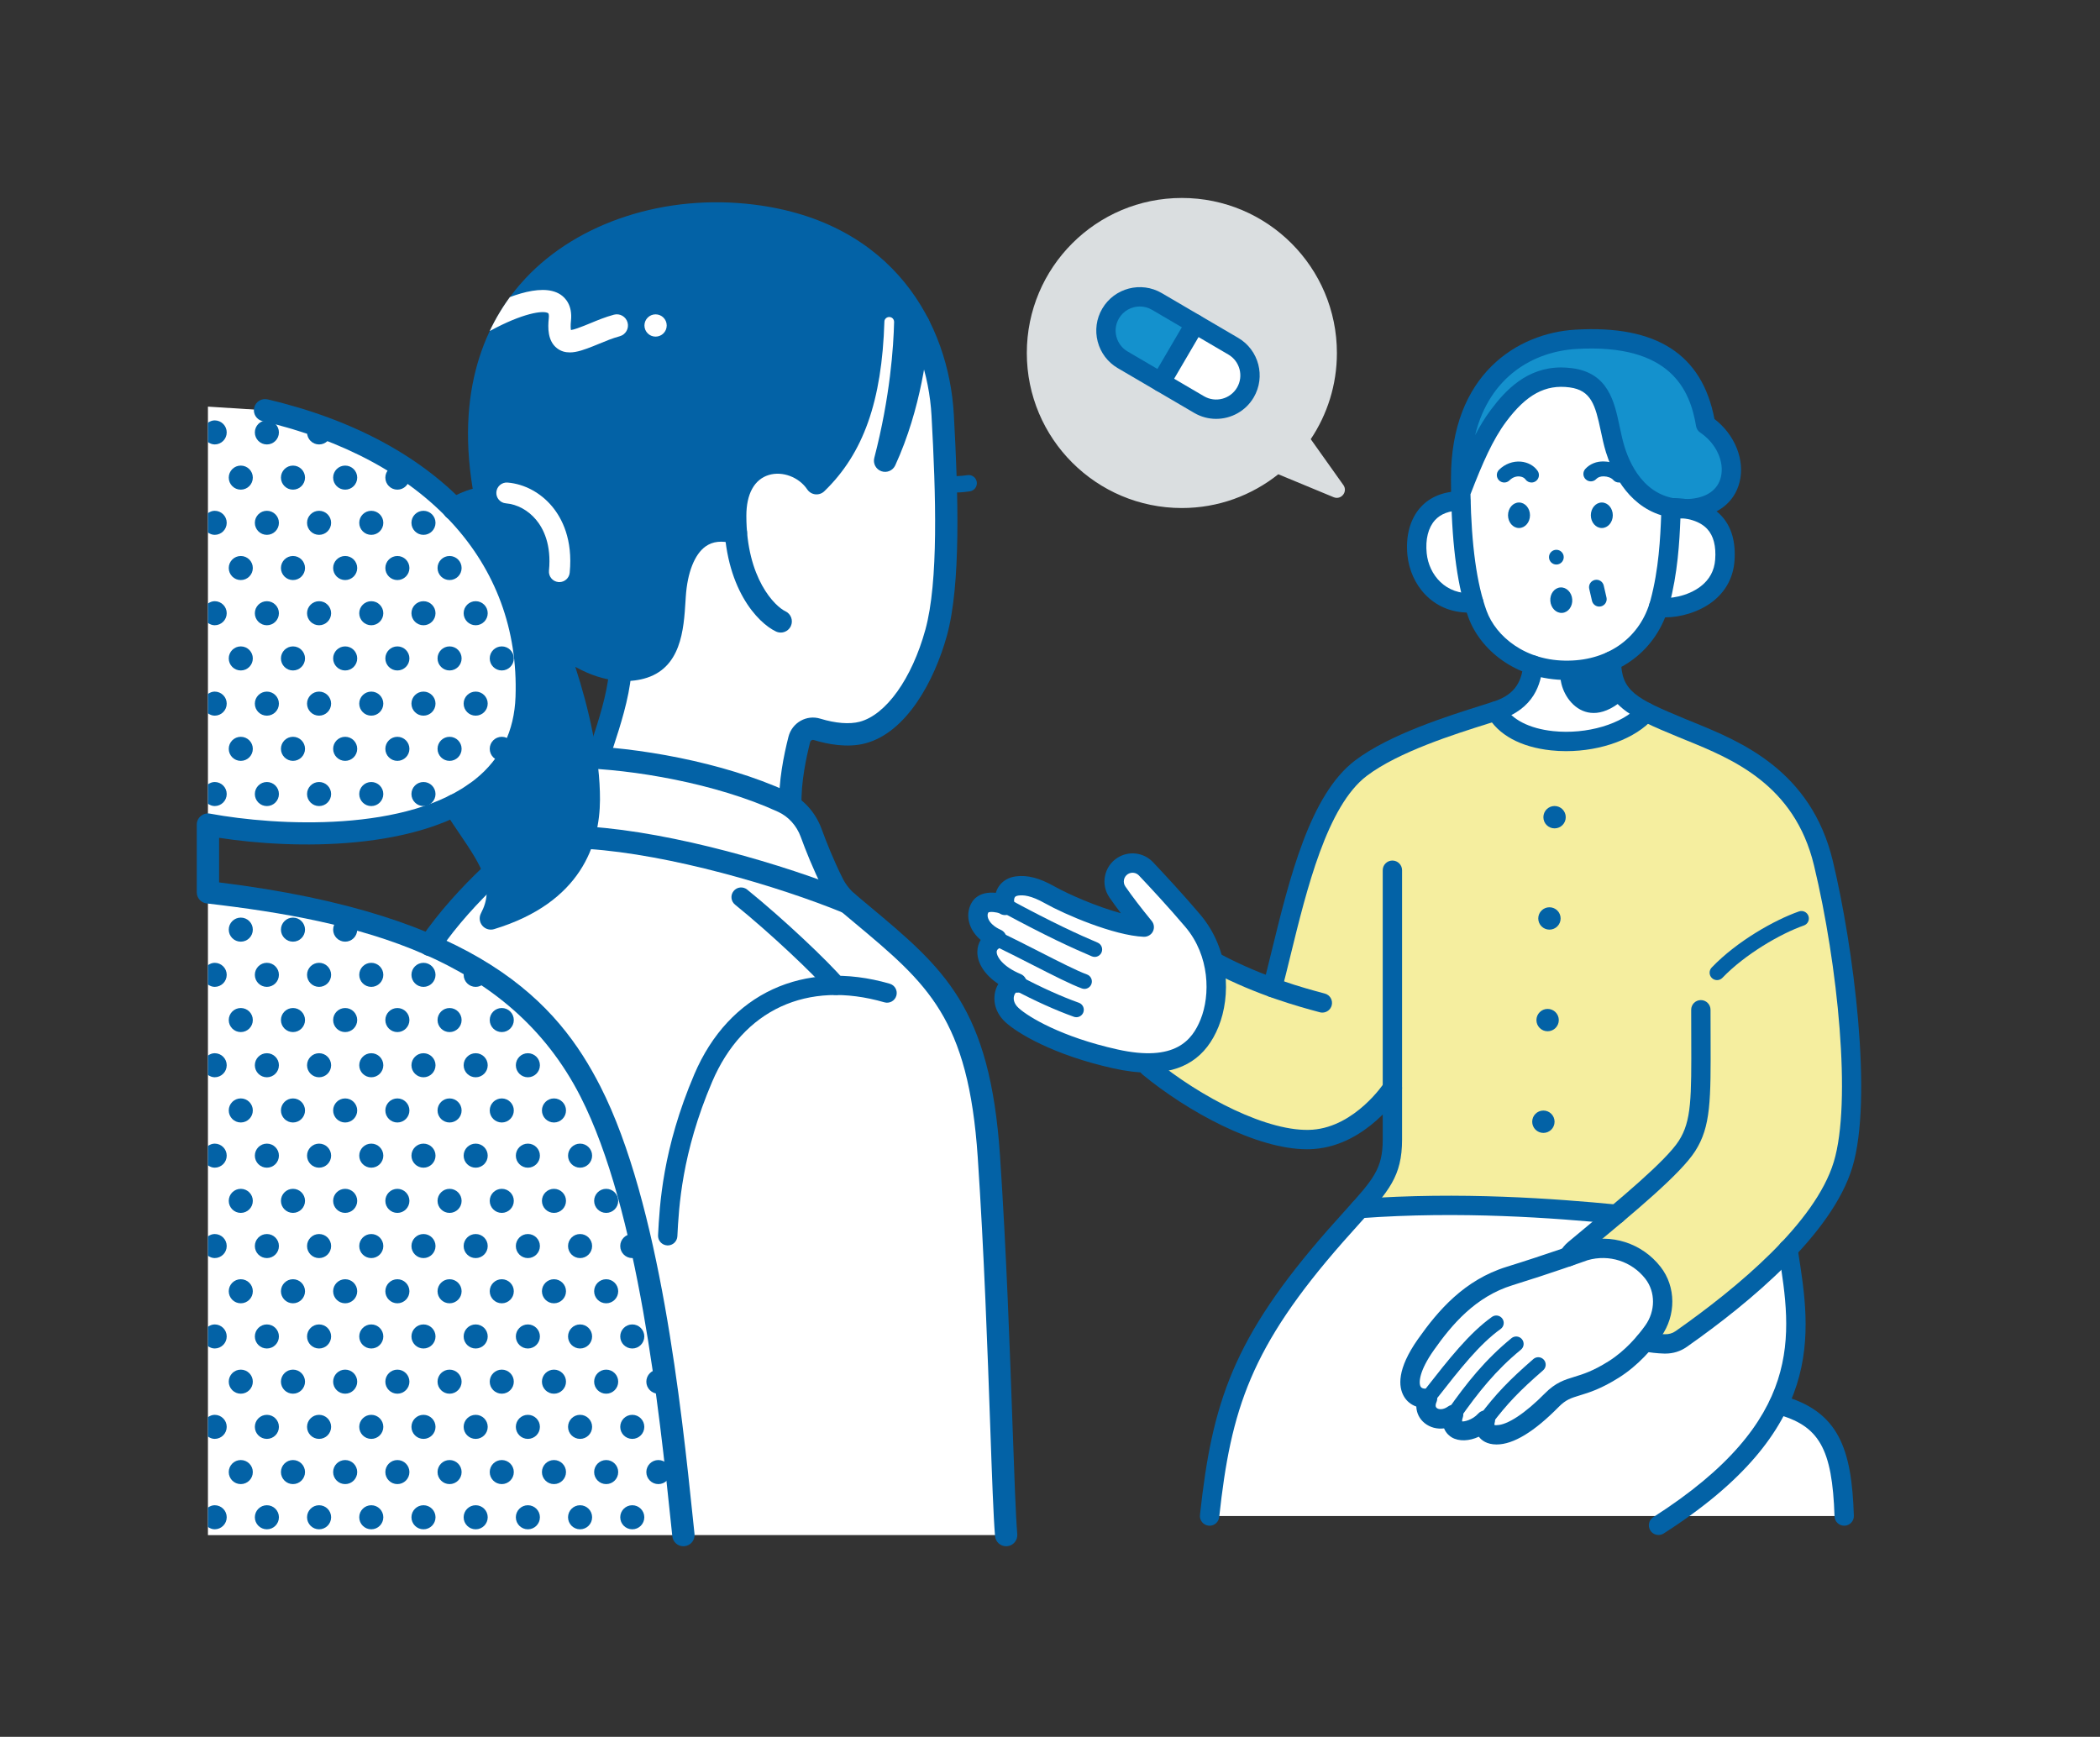 <?xml version="1.0" encoding="UTF-8"?><svg id="_レイヤー_2" xmlns="http://www.w3.org/2000/svg" width="200" height="165.423" xmlns:xlink="http://www.w3.org/1999/xlink" viewBox="0 0 200 165.423"><rect x="0" y="0" width="200" height="165.423" fill="#333333" stroke="none"/><defs><clipPath id="clippath"><path d="m88.381,30.295c-2.228-4.283-6.905-9.606-16.553-10.808-8.416-1.05-16.773,1.652-21.807,7.048-3.257,3.492-6.7,9.769-5,20.027-2.674.706-6.938,3.583-8.314,10.231-1.179,5.7,1.054,10.624,3.025,14.968.433.953.859,1.894,1.245,2.827.753,1.825,1.81,3.377,2.832,4.878,2.145,3.15,3.294,5.053,1.999,7.515-.2.379-.152.842.121,1.172.206.249.508.386.819.386.103,0,.208-.015.31-.046,8.301-2.527,10.065-8.097,10.083-12.325.018-4.028-1.092-8.818-2.352-12.659,2.946,1.642,5.248,1.468,6.514,1.132,3.58-.945,3.814-4.687,3.985-7.42l.025-.392c.15-2.296.837-4.041,1.885-4.788.675-.48,1.522-.576,2.585-.289.155.046.319.057.481.03.492-.082.861-.496.887-.994.004-.075,0-.15-.012-.222-.038-.469-.057-.955-.057-1.445,0-2.085.759-3.464,2.136-3.884,1.298-.394,2.873.197,3.666,1.377.175.261.458.431.77.464.313.03.625-.074.851-.292,3.725-3.595,5.49-8.582,5.724-16.17.007-.235.214-.427.461-.427.17,0,.28.087.331.138.051.052.136.166.132.337-.053,2.326-.368,7.1-1.886,12.944-.139.533.153,1.083.672,1.269.519.186,1.093-.058,1.323-.558,2.494-5.435,3.118-11.183,3.27-13.403.015-.223-.04-.44-.152-.624Z" fill="none" stroke-width="0"/></clipPath></defs><path d="m94.18,110.161c-.977-14.536-5.493-17.512-13.434-24.192-.596-.502-1.086-1.126-1.435-1.823-.882-1.757-1.584-3.524-2.053-4.808-.38-1.042-1.074-1.931-1.977-2.548l-.002-.085c-.084-2.185.451-4.73.847-6.281.19-.744.956-1.184,1.69-.959,1.137.348,2.839.697,4.325.306,3.222-.848,5.767-4.988,7.014-9.508,1.247-4.52,1.091-12.314.623-20.731-.468-8.417-5.614-17.436-18.081-18.989-13.453-1.676-29.439,6.476-25.436,26.904-.718-.005-1.833.304-3.035,1.038l15.826,13.441c-.581,4.835-1.311,8.085-1.993,10.261-.733-.052-1.433-.085-2.09-.099l-2.491,7.944c-6.516,3.44-11.538,9.967-11.538,9.967l24.149,56.211h30.737c-.379-4.554-.632-20.997-1.644-36.049Z" fill="#fff" stroke-width="0"/><path d="m87.47,30.848c-2.639-5.116-7.654-9.294-15.773-10.306-13.453-1.675-29.439,6.476-25.436,26.904h0c-1.99-.014-7.026,2.38-8.513,9.563-1.355,6.549,2.064,11.972,4.211,17.174s7.266,8.587,4.789,13.294c7.596-2.312,9.313-7.254,9.33-11.312.022-5.037-1.817-11.477-3.468-15.523,3.468,3.055,6.44,3.495,8.422,2.972,2.981-.787,3.043-4.129,3.22-6.853.248-3.798,1.929-7.096,5.836-6.025h-.003c-.044-.514-.067-1.051-.067-1.613,0-6.007,5.677-6.181,7.748-3.099,3.976-3.837,5.207-9.197,5.4-15.438.025-.816.708-1.458,1.524-1.458h0c.858,0,1.545.704,1.525,1.562-.053,2.37-.374,7.235-1.919,13.187,2.18-4.749,2.969-10.015,3.176-13.032h-.002Z" fill="#0362a6" stroke-width="0"/><path d="m65.087,146.21c-1.012-9.613-2.992-30.748-8.854-42.247-6.577-12.902-19.985-17.076-36.429-18.973v-6.451c8.854,1.644,29.851,2.277,30.357-12.143.506-14.42-10.372-23.906-24.918-27.321l-5.439-.346v107.482h45.283Z" fill="#fff" stroke-width="0"/><path d="m63.236,130.6c-.161-.087-.337-.149-.534-.149-.633,0-1.146.513-1.146,1.146s.513,1.146,1.146,1.146c.308,0,.585-.125.791-.322-.082-.601-.168-1.207-.257-1.819Z" fill="#0362a6" stroke-width="0"/><path d="m62.702,139.061c-.633,0-1.146.513-1.146,1.146s.513,1.146,1.146,1.146,1.146-.513,1.146-1.146-.513-1.146-1.146-1.146Z" fill="#0362a6" stroke-width="0"/><path d="m64.042,144.512c0,.575.431,1.031.984,1.113-.071-.679-.146-1.406-.228-2.18-.439.16-.756.572-.756,1.067Z" fill="#0362a6" stroke-width="0"/><path d="m57.731,113.23c-.633,0-1.146.513-1.146,1.146s.513,1.146,1.146,1.146,1.146-.513,1.146-1.146-.513-1.146-1.146-1.146Z" fill="#0362a6" stroke-width="0"/><path d="m57.731,121.84c-.633,0-1.146.513-1.146,1.146s.513,1.146,1.146,1.146,1.146-.513,1.146-1.146-.513-1.146-1.146-1.146Z" fill="#0362a6" stroke-width="0"/><path d="m60.879,117.771c-.189-.138-.41-.236-.663-.236-.633,0-1.146.513-1.146,1.146s.513,1.146,1.146,1.146c.432,0,.795-.249.99-.603-.106-.486-.216-.97-.327-1.452Z" fill="#0362a6" stroke-width="0"/><path d="m57.731,130.451c-.633,0-1.146.513-1.146,1.146s.513,1.146,1.146,1.146,1.146-.513,1.146-1.146-.513-1.146-1.146-1.146Z" fill="#0362a6" stroke-width="0"/><path d="m59.071,127.291c0,.633.513,1.146,1.146,1.146s1.146-.513,1.146-1.146-.513-1.146-1.146-1.146-1.146.513-1.146,1.146Z" fill="#0362a6" stroke-width="0"/><path d="m62.156,123.974c-.104-.571-.212-1.141-.323-1.711-.165.199-.277.445-.277.723,0,.431.248.793.6.988Z" fill="#0362a6" stroke-width="0"/><path d="m57.731,139.061c-.633,0-1.146.513-1.146,1.146s.513,1.146,1.146,1.146,1.146-.513,1.146-1.146-.513-1.146-1.146-1.146Z" fill="#0362a6" stroke-width="0"/><path d="m59.071,135.901c0,.633.513,1.146,1.146,1.146s1.146-.513,1.146-1.146-.513-1.146-1.146-1.146-1.146.513-1.146,1.146Z" fill="#0362a6" stroke-width="0"/><path d="m59.071,144.512c0,.633.513,1.146,1.146,1.146s1.146-.513,1.146-1.146-.513-1.146-1.146-1.146-1.146.513-1.146,1.146Z" fill="#0362a6" stroke-width="0"/><path d="m52.759,104.619c-.633,0-1.146.513-1.146,1.146s.513,1.146,1.146,1.146,1.146-.513,1.146-1.146-.513-1.146-1.146-1.146Z" fill="#0362a6" stroke-width="0"/><path d="m55.245,102.605c.07,0,.13-.028.197-.04-.353-.61-.721-1.199-1.106-1.768-.138.189-.236.41-.236.662,0,.633.513,1.146,1.146,1.146Z" fill="#0362a6" stroke-width="0"/><path d="m52.759,113.23c-.633,0-1.146.513-1.146,1.146s.513,1.146,1.146,1.146,1.146-.513,1.146-1.146-.513-1.146-1.146-1.146Z" fill="#0362a6" stroke-width="0"/><path d="m54.1,110.07c0,.633.513,1.146,1.146,1.146s1.146-.513,1.146-1.146-.513-1.146-1.146-1.146-1.146.513-1.146,1.146Z" fill="#0362a6" stroke-width="0"/><path d="m57.553,106.874c-.244-.596-.493-1.18-.752-1.741-.125.183-.215.393-.215.631,0,.569.423,1.021.967,1.11Z" fill="#0362a6" stroke-width="0"/><path d="m52.759,121.84c-.633,0-1.146.513-1.146,1.146s.513,1.146,1.146,1.146,1.146-.513,1.146-1.146-.513-1.146-1.146-1.146Z" fill="#0362a6" stroke-width="0"/><path d="m54.1,118.68c0,.633.513,1.146,1.146,1.146s1.146-.513,1.146-1.146-.513-1.146-1.146-1.146-1.146.513-1.146,1.146Z" fill="#0362a6" stroke-width="0"/><path d="m52.759,130.451c-.633,0-1.146.513-1.146,1.146s.513,1.146,1.146,1.146,1.146-.513,1.146-1.146-.513-1.146-1.146-1.146Z" fill="#0362a6" stroke-width="0"/><path d="m54.1,127.291c0,.633.513,1.146,1.146,1.146s1.146-.513,1.146-1.146-.513-1.146-1.146-1.146-1.146.513-1.146,1.146Z" fill="#0362a6" stroke-width="0"/><path d="m52.759,139.061c-.633,0-1.146.513-1.146,1.146s.513,1.146,1.146,1.146,1.146-.513,1.146-1.146-.513-1.146-1.146-1.146Z" fill="#0362a6" stroke-width="0"/><path d="m54.1,135.901c0,.633.513,1.146,1.146,1.146s1.146-.513,1.146-1.146-.513-1.146-1.146-1.146-1.146.513-1.146,1.146Z" fill="#0362a6" stroke-width="0"/><path d="m54.1,144.512c0,.633.513,1.146,1.146,1.146s1.146-.513,1.146-1.146-.513-1.146-1.146-1.146-1.146.513-1.146,1.146Z" fill="#0362a6" stroke-width="0"/><path d="m49.358,59.06c-.066-.249-.139-.494-.213-.739-.002.03-.017.055-.017.085,0,.248.096.466.23.654Z" fill="#0362a6" stroke-width="0"/><path d="m47.788,70.177c-.633,0-1.146.513-1.146,1.146s.513,1.146,1.146,1.146c.262,0,.492-.103.685-.251.158-.253.301-.518.439-.788.004-.037.022-.069.022-.107,0-.633-.513-1.146-1.146-1.146Z" fill="#0362a6" stroke-width="0"/><path d="m50.167,65.893c-.58.056-1.039.529-1.039,1.124,0,.53.367.956.855,1.087.089-.547.158-1.11.179-1.708.006-.169.003-.335.005-.503Z" fill="#0362a6" stroke-width="0"/><circle cx="47.788" cy="97.154" r="1.146" fill="#0362a6" stroke-width="0"/><circle cx="47.788" cy="105.765" r="1.146" fill="#0362a6" stroke-width="0"/><path d="m50.274,102.605c.633,0,1.146-.513,1.146-1.146s-.513-1.146-1.146-1.146-1.146.513-1.146,1.146.513,1.146,1.146,1.146Z" fill="#0362a6" stroke-width="0"/><path d="m52.369,98.221c-.233-.271-.461-.549-.703-.809.089.376.346.678.703.809Z" fill="#0362a6" stroke-width="0"/><circle cx="47.788" cy="114.375" r="1.146" fill="#0362a6" stroke-width="0"/><path d="m49.128,110.07c0,.633.513,1.146,1.146,1.146s1.146-.513,1.146-1.146-.513-1.146-1.146-1.146-1.146.513-1.146,1.146Z" fill="#0362a6" stroke-width="0"/><circle cx="47.788" cy="122.986" r="1.146" fill="#0362a6" stroke-width="0"/><path d="m49.128,118.68c0,.633.513,1.146,1.146,1.146s1.146-.513,1.146-1.146-.513-1.146-1.146-1.146-1.146.513-1.146,1.146Z" fill="#0362a6" stroke-width="0"/><circle cx="47.788" cy="131.596" r="1.146" fill="#0362a6" stroke-width="0"/><path d="m49.128,127.291c0,.633.513,1.146,1.146,1.146s1.146-.513,1.146-1.146-.513-1.146-1.146-1.146-1.146.513-1.146,1.146Z" fill="#0362a6" stroke-width="0"/><path d="m47.788,139.061c-.633,0-1.146.513-1.146,1.146s.513,1.146,1.146,1.146,1.146-.513,1.146-1.146-.513-1.146-1.146-1.146Z" fill="#0362a6" stroke-width="0"/><circle cx="50.274" cy="135.901" r="1.146" fill="#0362a6" stroke-width="0"/><circle cx="50.274" cy="144.512" r="1.146" fill="#0362a6" stroke-width="0"/><path d="m45.303,50.942c.015,0,.028-.008.043-.009-.363-.475-.739-.941-1.137-1.392-.02.085-.052.165-.052.256,0,.633.513,1.146,1.146,1.146Z" fill="#0362a6" stroke-width="0"/><circle cx="47.788" cy="62.712" r="1.146" fill="#0362a6" stroke-width="0"/><path d="m42.817,61.566c-.633,0-1.146.513-1.146,1.146s.513,1.146,1.146,1.146,1.146-.513,1.146-1.146-.513-1.146-1.146-1.146Z" fill="#0362a6" stroke-width="0"/><path d="m45.303,59.552c.633,0,1.146-.513,1.146-1.146s-.513-1.146-1.146-1.146-1.146.513-1.146,1.146.513,1.146,1.146,1.146Z" fill="#0362a6" stroke-width="0"/><path d="m46.643,54.101c0,.633.513,1.146,1.146,1.146.059,0,.11-.025.167-.034-.304-.648-.634-1.281-.995-1.895-.194.205-.317.478-.317.783Z" fill="#0362a6" stroke-width="0"/><path d="m42.817,70.177c-.633,0-1.146.513-1.146,1.146s.513,1.146,1.146,1.146,1.146-.513,1.146-1.146-.513-1.146-1.146-1.146Z" fill="#0362a6" stroke-width="0"/><path d="m46.448,67.017c0-.633-.513-1.146-1.146-1.146s-1.146.513-1.146,1.146.513,1.146,1.146,1.146,1.146-.513,1.146-1.146Z" fill="#0362a6" stroke-width="0"/><path d="m45.303,74.482c-.633,0-1.146.513-1.146,1.146,0,.193.06.366.144.526.656-.388,1.272-.818,1.84-1.293-.209-.229-.504-.378-.839-.378Z" fill="#0362a6" stroke-width="0"/><path d="m42.817,96.009c-.633,0-1.146.513-1.146,1.146s.513,1.146,1.146,1.146,1.146-.513,1.146-1.146-.513-1.146-1.146-1.146Z" fill="#0362a6" stroke-width="0"/><path d="m45.303,93.994c.586,0,1.05-.446,1.119-1.013-.564-.375-1.148-.727-1.739-1.07-.309.205-.525.539-.525.938,0,.633.513,1.146,1.146,1.146Z" fill="#0362a6" stroke-width="0"/><path d="m42.817,104.619c-.633,0-1.146.513-1.146,1.146s.513,1.146,1.146,1.146,1.146-.513,1.146-1.146-.513-1.146-1.146-1.146Z" fill="#0362a6" stroke-width="0"/><path d="m44.157,101.459c0,.633.513,1.146,1.146,1.146s1.146-.513,1.146-1.146-.513-1.146-1.146-1.146-1.146.513-1.146,1.146Z" fill="#0362a6" stroke-width="0"/><path d="m42.817,113.23c-.633,0-1.146.513-1.146,1.146s.513,1.146,1.146,1.146,1.146-.513,1.146-1.146-.513-1.146-1.146-1.146Z" fill="#0362a6" stroke-width="0"/><path d="m44.157,110.07c0,.633.513,1.146,1.146,1.146s1.146-.513,1.146-1.146-.513-1.146-1.146-1.146-1.146.513-1.146,1.146Z" fill="#0362a6" stroke-width="0"/><path d="m42.817,121.84c-.633,0-1.146.513-1.146,1.146s.513,1.146,1.146,1.146,1.146-.513,1.146-1.146-.513-1.146-1.146-1.146Z" fill="#0362a6" stroke-width="0"/><path d="m44.157,118.68c0,.633.513,1.146,1.146,1.146s1.146-.513,1.146-1.146-.513-1.146-1.146-1.146-1.146.513-1.146,1.146Z" fill="#0362a6" stroke-width="0"/><path d="m42.817,130.451c-.633,0-1.146.513-1.146,1.146s.513,1.146,1.146,1.146,1.146-.513,1.146-1.146-.513-1.146-1.146-1.146Z" fill="#0362a6" stroke-width="0"/><path d="m44.157,127.291c0,.633.513,1.146,1.146,1.146s1.146-.513,1.146-1.146-.513-1.146-1.146-1.146-1.146.513-1.146,1.146Z" fill="#0362a6" stroke-width="0"/><path d="m42.817,139.061c-.633,0-1.146.513-1.146,1.146s.513,1.146,1.146,1.146,1.146-.513,1.146-1.146-.513-1.146-1.146-1.146Z" fill="#0362a6" stroke-width="0"/><circle cx="45.303" cy="135.901" r="1.146" fill="#0362a6" stroke-width="0"/><circle cx="45.303" cy="144.512" r="1.146" fill="#0362a6" stroke-width="0"/><path d="m37.846,44.345c-.633,0-1.146.513-1.146,1.146s.513,1.146,1.146,1.146,1.146-.513,1.146-1.146c0-.284-.114-.535-.285-.735-.173-.117-.35-.229-.526-.343-.108-.034-.216-.068-.334-.068Z" fill="#0362a6" stroke-width="0"/><path d="m37.846,52.956c-.633,0-1.146.513-1.146,1.146s.513,1.146,1.146,1.146,1.146-.513,1.146-1.146-.513-1.146-1.146-1.146Z" fill="#0362a6" stroke-width="0"/><path d="m40.331,50.942c.633,0,1.146-.513,1.146-1.146s-.513-1.146-1.146-1.146-1.146.513-1.146,1.146.513,1.146,1.146,1.146Z" fill="#0362a6" stroke-width="0"/><path d="m37.846,61.566c-.633,0-1.146.513-1.146,1.146s.513,1.146,1.146,1.146,1.146-.513,1.146-1.146-.513-1.146-1.146-1.146Z" fill="#0362a6" stroke-width="0"/><path d="m41.477,58.407c0-.633-.513-1.146-1.146-1.146s-1.146.513-1.146,1.146.513,1.146,1.146,1.146,1.146-.513,1.146-1.146Z" fill="#0362a6" stroke-width="0"/><path d="m42.817,55.247c.633,0,1.146-.513,1.146-1.146s-.513-1.146-1.146-1.146-1.146.513-1.146,1.146.513,1.146,1.146,1.146Z" fill="#0362a6" stroke-width="0"/><path d="m37.846,70.177c-.633,0-1.146.513-1.146,1.146s.513,1.146,1.146,1.146,1.146-.513,1.146-1.146-.513-1.146-1.146-1.146Z" fill="#0362a6" stroke-width="0"/><path d="m41.477,67.017c0-.633-.513-1.146-1.146-1.146s-1.146.513-1.146,1.146.513,1.146,1.146,1.146,1.146-.513,1.146-1.146Z" fill="#0362a6" stroke-width="0"/><path d="m41.477,75.628c0-.633-.513-1.146-1.146-1.146s-1.146.513-1.146,1.146.513,1.146,1.146,1.146,1.146-.513,1.146-1.146Z" fill="#0362a6" stroke-width="0"/><path d="m37.846,96.009c-.633,0-1.146.513-1.146,1.146s.513,1.146,1.146,1.146,1.146-.513,1.146-1.146-.513-1.146-1.146-1.146Z" fill="#0362a6" stroke-width="0"/><path d="m39.186,92.849c0,.633.513,1.146,1.146,1.146s1.146-.513,1.146-1.146-.513-1.146-1.146-1.146-1.146.513-1.146,1.146Z" fill="#0362a6" stroke-width="0"/><path d="m37.846,104.619c-.633,0-1.146.513-1.146,1.146s.513,1.146,1.146,1.146,1.146-.513,1.146-1.146-.513-1.146-1.146-1.146Z" fill="#0362a6" stroke-width="0"/><path d="m39.186,101.459c0,.633.513,1.146,1.146,1.146s1.146-.513,1.146-1.146-.513-1.146-1.146-1.146-1.146.513-1.146,1.146Z" fill="#0362a6" stroke-width="0"/><path d="m37.846,113.23c-.633,0-1.146.513-1.146,1.146s.513,1.146,1.146,1.146,1.146-.513,1.146-1.146-.513-1.146-1.146-1.146Z" fill="#0362a6" stroke-width="0"/><path d="m39.186,110.07c0,.633.513,1.146,1.146,1.146s1.146-.513,1.146-1.146-.513-1.146-1.146-1.146-1.146.513-1.146,1.146Z" fill="#0362a6" stroke-width="0"/><path d="m37.846,121.84c-.633,0-1.146.513-1.146,1.146s.513,1.146,1.146,1.146,1.146-.513,1.146-1.146-.513-1.146-1.146-1.146Z" fill="#0362a6" stroke-width="0"/><path d="m39.186,118.68c0,.633.513,1.146,1.146,1.146s1.146-.513,1.146-1.146-.513-1.146-1.146-1.146-1.146.513-1.146,1.146Z" fill="#0362a6" stroke-width="0"/><path d="m37.846,130.451c-.633,0-1.146.513-1.146,1.146s.513,1.146,1.146,1.146,1.146-.513,1.146-1.146-.513-1.146-1.146-1.146Z" fill="#0362a6" stroke-width="0"/><path d="m39.186,127.291c0,.633.513,1.146,1.146,1.146s1.146-.513,1.146-1.146-.513-1.146-1.146-1.146-1.146.513-1.146,1.146Z" fill="#0362a6" stroke-width="0"/><path d="m37.846,139.061c-.633,0-1.146.513-1.146,1.146s.513,1.146,1.146,1.146,1.146-.513,1.146-1.146-.513-1.146-1.146-1.146Z" fill="#0362a6" stroke-width="0"/><path d="m39.186,135.901c0,.633.513,1.146,1.146,1.146s1.146-.513,1.146-1.146-.513-1.146-1.146-1.146-1.146.513-1.146,1.146Z" fill="#0362a6" stroke-width="0"/><path d="m39.186,144.512c0,.633.513,1.146,1.146,1.146s1.146-.513,1.146-1.146-.513-1.146-1.146-1.146-1.146.513-1.146,1.146Z" fill="#0362a6" stroke-width="0"/><path d="m32.874,44.345c-.633,0-1.146.513-1.146,1.146s.513,1.146,1.146,1.146,1.146-.513,1.146-1.146-.513-1.146-1.146-1.146Z" fill="#0362a6" stroke-width="0"/><circle cx="32.874" cy="54.101" r="1.146" fill="#0362a6" stroke-width="0"/><path d="m35.36,48.651c-.633,0-1.146.513-1.146,1.146s.513,1.146,1.146,1.146,1.146-.513,1.146-1.146-.513-1.146-1.146-1.146Z" fill="#0362a6" stroke-width="0"/><circle cx="32.874" cy="62.712" r="1.146" fill="#0362a6" stroke-width="0"/><path d="m36.505,58.407c0-.633-.513-1.146-1.146-1.146s-1.146.513-1.146,1.146.513,1.146,1.146,1.146,1.146-.513,1.146-1.146Z" fill="#0362a6" stroke-width="0"/><circle cx="32.874" cy="71.322" r="1.146" fill="#0362a6" stroke-width="0"/><path d="m36.505,67.017c0-.633-.513-1.146-1.146-1.146s-1.146.513-1.146,1.146.513,1.146,1.146,1.146,1.146-.513,1.146-1.146Z" fill="#0362a6" stroke-width="0"/><path d="m32.874,78.787c-.395,0-.726.212-.932.516.59-.032,1.182-.079,1.773-.135-.21-.231-.505-.381-.841-.381Z" fill="#0362a6" stroke-width="0"/><path d="m36.505,75.628c0-.633-.513-1.146-1.146-1.146s-1.146.513-1.146,1.146.513,1.146,1.146,1.146,1.146-.513,1.146-1.146Z" fill="#0362a6" stroke-width="0"/><circle cx="32.874" cy="97.154" r="1.146" fill="#0362a6" stroke-width="0"/><path d="m34.214,92.849c0,.633.513,1.146,1.146,1.146s1.146-.513,1.146-1.146-.513-1.146-1.146-1.146-1.146.513-1.146,1.146Z" fill="#0362a6" stroke-width="0"/><path d="m36.7,88.543c0,.633.513,1.146,1.146,1.146.41,0,.753-.227.955-.551-.68-.258-1.366-.51-2.071-.742-.007.05-.03.095-.03.147Z" fill="#0362a6" stroke-width="0"/><circle cx="32.874" cy="105.765" r="1.146" fill="#0362a6" stroke-width="0"/><path d="m34.214,101.459c0,.633.513,1.146,1.146,1.146s1.146-.513,1.146-1.146-.513-1.146-1.146-1.146-1.146.513-1.146,1.146Z" fill="#0362a6" stroke-width="0"/><circle cx="32.874" cy="114.375" r="1.146" fill="#0362a6" stroke-width="0"/><path d="m34.214,110.07c0,.633.513,1.146,1.146,1.146s1.146-.513,1.146-1.146-.513-1.146-1.146-1.146-1.146.513-1.146,1.146Z" fill="#0362a6" stroke-width="0"/><circle cx="32.874" cy="122.986" r="1.146" fill="#0362a6" stroke-width="0"/><path d="m34.214,118.68c0,.633.513,1.146,1.146,1.146s1.146-.513,1.146-1.146-.513-1.146-1.146-1.146-1.146.513-1.146,1.146Z" fill="#0362a6" stroke-width="0"/><circle cx="32.874" cy="131.596" r="1.146" fill="#0362a6" stroke-width="0"/><path d="m34.214,127.291c0,.633.513,1.146,1.146,1.146s1.146-.513,1.146-1.146-.513-1.146-1.146-1.146-1.146.513-1.146,1.146Z" fill="#0362a6" stroke-width="0"/><path d="m32.874,139.061c-.633,0-1.146.513-1.146,1.146s.513,1.146,1.146,1.146,1.146-.513,1.146-1.146-.513-1.146-1.146-1.146Z" fill="#0362a6" stroke-width="0"/><path d="m34.214,135.901c0,.633.513,1.146,1.146,1.146s1.146-.513,1.146-1.146-.513-1.146-1.146-1.146-1.146.513-1.146,1.146Z" fill="#0362a6" stroke-width="0"/><path d="m34.214,144.512c0,.633.513,1.146,1.146,1.146s1.146-.513,1.146-1.146-.513-1.146-1.146-1.146-1.146.513-1.146,1.146Z" fill="#0362a6" stroke-width="0"/><path d="m27.903,44.345c-.633,0-1.146.513-1.146,1.146s.513,1.146,1.146,1.146,1.146-.513,1.146-1.146-.513-1.146-1.146-1.146Z" fill="#0362a6" stroke-width="0"/><path d="m29.243,41.186c0,.633.513,1.146,1.146,1.146s1.146-.513,1.146-1.146c0-.06-.025-.112-.034-.17-.61-.239-1.231-.465-1.861-.68-.238.21-.395.508-.395.85Z" fill="#0362a6" stroke-width="0"/><circle cx="27.903" cy="54.101" r="1.146" fill="#0362a6" stroke-width="0"/><circle cx="30.389" cy="49.796" r="1.146" fill="#0362a6" stroke-width="0"/><circle cx="27.903" cy="62.712" r="1.146" fill="#0362a6" stroke-width="0"/><path d="m30.389,57.261c-.633,0-1.146.513-1.146,1.146s.513,1.146,1.146,1.146,1.146-.513,1.146-1.146-.513-1.146-1.146-1.146Z" fill="#0362a6" stroke-width="0"/><circle cx="27.903" cy="71.322" r="1.146" fill="#0362a6" stroke-width="0"/><path d="m31.534,67.017c0-.633-.513-1.146-1.146-1.146s-1.146.513-1.146,1.146.513,1.146,1.146,1.146,1.146-.513,1.146-1.146Z" fill="#0362a6" stroke-width="0"/><path d="m27.903,78.787c-.403,0-.741.221-.945.535.628.027,1.271.041,1.921.046-.198-.341-.553-.582-.976-.582Z" fill="#0362a6" stroke-width="0"/><path d="m30.389,74.482c-.633,0-1.146.513-1.146,1.146s.513,1.146,1.146,1.146,1.146-.513,1.146-1.146-.513-1.146-1.146-1.146Z" fill="#0362a6" stroke-width="0"/><path d="m30.389,93.994c.633,0,1.146-.513,1.146-1.146s-.513-1.146-1.146-1.146-1.146.513-1.146,1.146.513,1.146,1.146,1.146Z" fill="#0362a6" stroke-width="0"/><circle cx="32.874" cy="88.543" r="1.146" fill="#0362a6" stroke-width="0"/><circle cx="27.903" cy="105.765" r="1.146" fill="#0362a6" stroke-width="0"/><path d="m29.243,101.459c0,.633.513,1.146,1.146,1.146s1.146-.513,1.146-1.146-.513-1.146-1.146-1.146-1.146.513-1.146,1.146Z" fill="#0362a6" stroke-width="0"/><circle cx="27.903" cy="114.375" r="1.146" fill="#0362a6" stroke-width="0"/><path d="m29.243,110.07c0,.633.513,1.146,1.146,1.146s1.146-.513,1.146-1.146-.513-1.146-1.146-1.146-1.146.513-1.146,1.146Z" fill="#0362a6" stroke-width="0"/><circle cx="27.903" cy="122.986" r="1.146" fill="#0362a6" stroke-width="0"/><path d="m29.243,118.68c0,.633.513,1.146,1.146,1.146s1.146-.513,1.146-1.146-.513-1.146-1.146-1.146-1.146.513-1.146,1.146Z" fill="#0362a6" stroke-width="0"/><circle cx="27.903" cy="131.596" r="1.146" fill="#0362a6" stroke-width="0"/><path d="m29.243,127.291c0,.633.513,1.146,1.146,1.146s1.146-.513,1.146-1.146-.513-1.146-1.146-1.146-1.146.513-1.146,1.146Z" fill="#0362a6" stroke-width="0"/><path d="m27.903,139.061c-.633,0-1.146.513-1.146,1.146s.513,1.146,1.146,1.146,1.146-.513,1.146-1.146-.513-1.146-1.146-1.146Z" fill="#0362a6" stroke-width="0"/><circle cx="30.389" cy="135.901" r="1.146" fill="#0362a6" stroke-width="0"/><circle cx="30.389" cy="144.512" r="1.146" fill="#0362a6" stroke-width="0"/><path d="m22.932,44.345c-.633,0-1.146.513-1.146,1.146s.513,1.146,1.146,1.146,1.146-.513,1.146-1.146-.513-1.146-1.146-1.146Z" fill="#0362a6" stroke-width="0"/><path d="m26.563,41.186c0-.633-.513-1.146-1.146-1.146s-1.146.513-1.146,1.146.513,1.146,1.146,1.146,1.146-.513,1.146-1.146Z" fill="#0362a6" stroke-width="0"/><path d="m22.932,52.956c-.633,0-1.146.513-1.146,1.146s.513,1.146,1.146,1.146,1.146-.513,1.146-1.146-.513-1.146-1.146-1.146Z" fill="#0362a6" stroke-width="0"/><path d="m26.563,49.796c0-.633-.513-1.146-1.146-1.146s-1.146.513-1.146,1.146.513,1.146,1.146,1.146,1.146-.513,1.146-1.146Z" fill="#0362a6" stroke-width="0"/><path d="m22.932,61.566c-.633,0-1.146.513-1.146,1.146s.513,1.146,1.146,1.146,1.146-.513,1.146-1.146-.513-1.146-1.146-1.146Z" fill="#0362a6" stroke-width="0"/><path d="m26.563,58.407c0-.633-.513-1.146-1.146-1.146s-1.146.513-1.146,1.146.513,1.146,1.146,1.146,1.146-.513,1.146-1.146Z" fill="#0362a6" stroke-width="0"/><path d="m22.932,70.177c-.633,0-1.146.513-1.146,1.146s.513,1.146,1.146,1.146,1.146-.513,1.146-1.146-.513-1.146-1.146-1.146Z" fill="#0362a6" stroke-width="0"/><path d="m25.417,65.872c-.633,0-1.146.513-1.146,1.146s.513,1.146,1.146,1.146,1.146-.513,1.146-1.146-.513-1.146-1.146-1.146Z" fill="#0362a6" stroke-width="0"/><path d="m26.563,75.628c0-.633-.513-1.146-1.146-1.146s-1.146.513-1.146,1.146.513,1.146,1.146,1.146,1.146-.513,1.146-1.146Z" fill="#0362a6" stroke-width="0"/><path d="m25.417,93.994c.633,0,1.146-.513,1.146-1.146s-.513-1.146-1.146-1.146-1.146.513-1.146,1.146.513,1.146,1.146,1.146Z" fill="#0362a6" stroke-width="0"/><circle cx="27.903" cy="88.543" r="1.146" fill="#0362a6" stroke-width="0"/><path d="m25.417,102.605c.633,0,1.146-.513,1.146-1.146s-.513-1.146-1.146-1.146-1.146.513-1.146,1.146.513,1.146,1.146,1.146Z" fill="#0362a6" stroke-width="0"/><circle cx="27.903" cy="97.154" r="1.146" fill="#0362a6" stroke-width="0"/><path d="m22.932,113.23c-.633,0-1.146.513-1.146,1.146s.513,1.146,1.146,1.146,1.146-.513,1.146-1.146-.513-1.146-1.146-1.146Z" fill="#0362a6" stroke-width="0"/><path d="m24.272,110.07c0,.633.513,1.146,1.146,1.146s1.146-.513,1.146-1.146-.513-1.146-1.146-1.146-1.146.513-1.146,1.146Z" fill="#0362a6" stroke-width="0"/><path d="m22.932,121.84c-.633,0-1.146.513-1.146,1.146s.513,1.146,1.146,1.146,1.146-.513,1.146-1.146-.513-1.146-1.146-1.146Z" fill="#0362a6" stroke-width="0"/><path d="m24.272,118.68c0,.633.513,1.146,1.146,1.146s1.146-.513,1.146-1.146-.513-1.146-1.146-1.146-1.146.513-1.146,1.146Z" fill="#0362a6" stroke-width="0"/><path d="m22.932,130.451c-.633,0-1.146.513-1.146,1.146s.513,1.146,1.146,1.146,1.146-.513,1.146-1.146-.513-1.146-1.146-1.146Z" fill="#0362a6" stroke-width="0"/><path d="m24.272,127.291c0,.633.513,1.146,1.146,1.146s1.146-.513,1.146-1.146-.513-1.146-1.146-1.146-1.146.513-1.146,1.146Z" fill="#0362a6" stroke-width="0"/><path d="m22.932,139.061c-.633,0-1.146.513-1.146,1.146s.513,1.146,1.146,1.146,1.146-.513,1.146-1.146-.513-1.146-1.146-1.146Z" fill="#0362a6" stroke-width="0"/><path d="m24.272,135.901c0,.633.513,1.146,1.146,1.146s1.146-.513,1.146-1.146-.513-1.146-1.146-1.146-1.146.513-1.146,1.146Z" fill="#0362a6" stroke-width="0"/><path d="m24.272,144.512c0,.633.513,1.146,1.146,1.146s1.146-.513,1.146-1.146-.513-1.146-1.146-1.146-1.146.513-1.146,1.146Z" fill="#0362a6" stroke-width="0"/><path d="m20.446,42.331c.633,0,1.146-.513,1.146-1.146s-.513-1.146-1.146-1.146c-.243,0-.456.093-.641.222v1.847c.185.129.398.222.641.222Z" fill="#0362a6" stroke-width="0"/><path d="m19.805,50.72c.185.129.398.222.641.222.633,0,1.146-.513,1.146-1.146s-.513-1.146-1.146-1.146c-.243,0-.456.093-.641.222v1.847Z" fill="#0362a6" stroke-width="0"/><path d="m19.805,59.33c.185.129.398.222.641.222.633,0,1.146-.513,1.146-1.146s-.513-1.146-1.146-1.146c-.243,0-.456.093-.641.222v1.847Z" fill="#0362a6" stroke-width="0"/><path d="m19.805,67.941c.185.129.398.222.641.222.633,0,1.146-.513,1.146-1.146s-.513-1.146-1.146-1.146c-.243,0-.456.093-.641.222v1.847Z" fill="#0362a6" stroke-width="0"/><path d="m22.932,78.787c-.197,0-.373.063-.535.15.418.053.847.103,1.291.148-.202-.18-.463-.299-.755-.299Z" fill="#0362a6" stroke-width="0"/><path d="m21.592,75.628c0-.633-.513-1.146-1.146-1.146-.243,0-.456.093-.641.222v1.847c.185.129.398.222.641.222.633,0,1.146-.513,1.146-1.146Z" fill="#0362a6" stroke-width="0"/><path d="m21.1,85.153c-.433-.054-.859-.113-1.296-.163v.172c.185.129.398.222.641.222.249,0,.466-.096.654-.23Z" fill="#0362a6" stroke-width="0"/><path d="m21.592,92.849c0-.633-.513-1.146-1.146-1.146-.243,0-.456.093-.641.222v1.847c.185.129.398.222.641.222.633,0,1.146-.513,1.146-1.146Z" fill="#0362a6" stroke-width="0"/><path d="m22.932,89.689c.633,0,1.146-.513,1.146-1.146s-.513-1.146-1.146-1.146-1.146.513-1.146,1.146.513,1.146,1.146,1.146Z" fill="#0362a6" stroke-width="0"/><path d="m21.592,101.459c0-.633-.513-1.146-1.146-1.146-.243,0-.456.093-.641.222v1.847c.185.129.398.222.641.222.633,0,1.146-.513,1.146-1.146Z" fill="#0362a6" stroke-width="0"/><path d="m22.932,98.3c.633,0,1.146-.513,1.146-1.146s-.513-1.146-1.146-1.146-1.146.513-1.146,1.146.513,1.146,1.146,1.146Z" fill="#0362a6" stroke-width="0"/><path d="m21.592,110.07c0-.633-.513-1.146-1.146-1.146-.243,0-.456.093-.641.222v1.847c.185.129.398.222.641.222.633,0,1.146-.513,1.146-1.146Z" fill="#0362a6" stroke-width="0"/><path d="m22.932,106.91c.633,0,1.146-.513,1.146-1.146s-.513-1.146-1.146-1.146-1.146.513-1.146,1.146.513,1.146,1.146,1.146Z" fill="#0362a6" stroke-width="0"/><path d="m21.592,118.68c0-.633-.513-1.146-1.146-1.146-.243,0-.456.093-.641.222v1.847c.185.129.398.222.641.222.633,0,1.146-.513,1.146-1.146Z" fill="#0362a6" stroke-width="0"/><path d="m21.592,127.291c0-.633-.513-1.146-1.146-1.146-.243,0-.456.093-.641.222v1.847c.185.129.398.222.641.222.633,0,1.146-.513,1.146-1.146Z" fill="#0362a6" stroke-width="0"/><path d="m21.592,135.901c0-.633-.513-1.146-1.146-1.146-.243,0-.456.093-.641.222v1.847c.185.129.398.222.641.222.633,0,1.146-.513,1.146-1.146Z" fill="#0362a6" stroke-width="0"/><path d="m21.592,144.512c0-.633-.513-1.146-1.146-1.146-.243,0-.456.093-.641.222v1.847c.185.129.398.222.641.222.633,0,1.146-.513,1.146-1.146Z" fill="#0362a6" stroke-width="0"/><path d="m57.18,72.578c-.104,0-.209-.016-.313-.047-.561-.173-.876-.768-.704-1.329.077-.249.176-.553.289-.899.511-1.565,1.367-4.184,1.54-6.252.048-.584.546-1.027,1.147-.971.585.048,1.02.562.971,1.147-.193,2.316-1.097,5.083-1.637,6.736-.109.333-.205.625-.278.864-.141.457-.562.751-1.016.751Z" fill="#0362a6" stroke-width="0"/><path d="m74.353,60.247c-.151,0-.304-.032-.449-.1-1.712-.799-4.949-4.13-4.949-11.023,0-3.01,1.361-5.222,3.642-5.917,1.784-.544,3.805-.024,5.203,1.247,2.769-3.13,4.105-7.479,4.303-13.899.042-1.395,1.179-2.488,2.586-2.488.703,0,1.36.276,1.85.778.279.285.484.623.606.99.125-.04.259-.056.398-.048.586.04,1.028.548.988,1.133-.152,2.22-.776,7.968-3.27,13.403-.23.5-.804.744-1.323.558-.519-.185-.811-.735-.672-1.269,1.518-5.844,1.833-10.618,1.886-12.944.003-.172-.082-.285-.132-.337-.051-.051-.161-.138-.331-.138-.247,0-.454.191-.461.427-.234,7.589-2,12.576-5.724,16.17-.226.218-.537.323-.851.292-.312-.033-.595-.203-.77-.464-.793-1.18-2.368-1.771-3.666-1.377-1.377.42-2.136,1.799-2.136,3.884,0,6.008,2.756,8.646,3.721,9.097.532.249.762.881.514,1.413-.181.386-.564.614-.964.614Z" fill="#0362a6" stroke-width="0"/><path d="m65.086,147.273c-.537,0-.998-.406-1.056-.952l-.144-1.375c-1.081-10.379-3.093-29.697-8.601-40.5-6.803-13.345-21.132-16.73-35.604-18.4-.536-.062-.941-.516-.941-1.056v-6.451c0-.316.141-.615.383-.817.243-.202.564-.286.874-.228,6.388,1.184,18.903,1.826,25.289-3.294,2.415-1.938,3.698-4.576,3.812-7.841.449-12.789-8.56-22.601-24.099-26.25-.571-.134-.926-.706-.792-1.278.134-.571.705-.927,1.278-.792,16.603,3.898,26.225,14.512,25.738,28.393-.138,3.912-1.688,7.083-4.607,9.425-6.573,5.272-18.719,5.029-25.75,3.939v4.248c24.796,3.049,32.279,11.522,36.313,19.434,5.687,11.155,7.725,30.729,8.82,41.246l.144,1.373c.062.584-.362,1.107-.946,1.168-.038.004-.076.006-.113.006Z" fill="#0362a6" stroke-width="0"/><path d="m95.823,147.273c-.547,0-1.012-.419-1.058-.975-.155-1.859-.289-5.657-.458-10.465-.247-7.017-.585-16.626-1.188-25.602-.893-13.284-4.759-16.514-11.777-22.377l-1.28-1.072c-.699-.587-1.288-1.334-1.702-2.16-.926-1.844-1.654-3.694-2.101-4.92-.387-1.06-1.167-1.925-2.142-2.374-5.934-2.73-13.904-4.065-19.171-4.177-.587-.013-1.053-.499-1.041-1.085.013-.587.49-1.023,1.085-1.041,5.487.117,13.803,1.514,20.015,4.372,1.508.694,2.662,1.965,3.25,3.577.428,1.174,1.124,2.941,2.004,4.695.286.569.69,1.083,1.17,1.486l1.275,1.068c7.223,6.034,11.582,9.676,12.536,23.866.606,9.009.944,18.639,1.192,25.669.168,4.78.301,8.555.451,10.363.049.585-.386,1.099-.971,1.147-.03.003-.06.004-.089.004Z" fill="#0362a6" stroke-width="0"/><path d="m80.745,87.032c-.134,0-.271-.026-.402-.08-6.279-2.572-16.573-5.576-24.335-6.094-.586-.039-1.029-.545-.99-1.131s.551-1.027,1.131-.99c7.999.533,18.566,3.612,24.999,6.247.543.223.803.844.581,1.387-.169.412-.565.661-.984.661Z" fill="#0362a6" stroke-width="0"/><path d="m79.612,94.774c-.261,0-.52-.11-.703-.325-1.387-1.631-5.49-5.522-8.905-8.287-.396-.32-.457-.9-.136-1.295.319-.396.899-.458,1.295-.136,3.492,2.826,7.71,6.832,9.15,8.525.329.388.282.969-.105,1.299-.173.147-.385.219-.596.219Z" fill="#0362a6" stroke-width="0"/><path d="m63.593,118.619c-.016,0-.032,0-.048-.001-.508-.026-.899-.459-.873-.967.148-2.876.423-8.231,3.458-15.342,3.282-7.691,10.412-10.991,18.608-8.615.488.142.77.653.628,1.142-.141.489-.65.771-1.142.628-7.339-2.13-13.47.701-16.4,7.569-2.907,6.809-3.171,11.951-3.313,14.713-.025.492-.432.874-.919.874Z" fill="#0362a6" stroke-width="0"/><path d="m40.938,91.062c-.207,0-.416-.06-.599-.186-.485-.332-.609-.993-.277-1.478,3.591-5.25,8.694-9.324,10.172-10.447.467-.356,1.135-.264,1.489.203.355.467.264,1.134-.203,1.489-1.414,1.075-6.292,4.968-9.704,9.955-.206.301-.539.463-.878.463Z" fill="#0362a6" stroke-width="0"/><path d="m46.748,88.541c-.312,0-.614-.137-.819-.386-.273-.331-.321-.793-.122-1.172,1.296-2.462.146-4.364-1.999-7.514-.481-.707-.976-1.434-1.44-2.193-.307-.501-.149-1.155.352-1.461.5-.308,1.155-.149,1.461.352.446.73.922,1.428,1.384,2.106,1.587,2.332,3.217,4.726,2.856,7.465,4.358-1.888,6.573-5.102,6.593-9.576.021-4.657-1.688-10.948-3.389-15.117-.187-.457-.034-.982.369-1.268.401-.287.948-.258,1.318.069,3.578,3.152,6.202,3.071,7.448,2.742,1.951-.515,2.219-2.511,2.406-5.497l.025-.398c.194-2.979,1.179-5.245,2.772-6.38.837-.596,2.28-1.183,4.406-.601.566.155.899.74.745,1.306s-.741.899-1.306.745c-1.077-.296-1.93-.203-2.61.282-1.048.747-1.734,2.491-1.885,4.788l-.025.392c-.17,2.733-.405,6.475-3.985,7.42-1.266.336-3.568.51-6.514-1.132,1.26,3.841,2.37,8.63,2.352,12.659-.019,4.228-1.783,9.797-10.083,12.324-.102.031-.207.046-.31.046Z" fill="#0362a6" stroke-width="0"/><path d="m75.278,77.768c-.568,0-1.04-.449-1.062-1.022-.087-2.259.43-4.828.879-6.585.163-.638.584-1.188,1.157-1.51.575-.324,1.241-.395,1.873-.202,1.45.444,2.781.547,3.744.295,2.517-.663,4.974-4.103,6.26-8.764,1.262-4.572,1.005-12.873.587-20.389-.429-7.719-5.16-16.5-17.151-17.993-7.752-.965-15.413,1.482-19.989,6.389-4.35,4.663-5.827,11.322-4.272,19.255.062.313-.021.637-.225.883s-.497.389-.826.385h-.01c-.473,0-1.397.23-2.464.882-.501.304-1.155.148-1.461-.353-.306-.501-.148-1.155.353-1.461.788-.481,1.599-.832,2.348-1.024-1.696-10.251,1.746-16.525,5.002-20.017,5.033-5.396,13.391-8.098,21.807-7.048,13.291,1.655,18.535,11.409,19.012,19.984.427,7.688.683,16.205-.66,21.073-1.181,4.279-3.841,9.22-7.769,10.254-1.719.453-3.617.077-4.907-.317-.092-.03-.165-.003-.21.022-.04.022-.111.076-.139.183-.339,1.327-.896,3.868-.815,5.977.023.587-.435,1.081-1.021,1.103-.014,0-.028,0-.042,0Z" fill="#0362a6" stroke-width="0"/><path d="m53.272,55.442c-.032,0-.065-.001-.098-.005-.545-.053-.944-.539-.891-1.084.245-2.498-.533-4.016-1.228-4.849-.755-.906-1.803-1.476-2.875-1.564-.546-.045-.952-.524-.907-1.071.045-.545.526-.954,1.071-.907,1.598.132,3.142.96,4.235,2.271.938,1.124,1.99,3.132,1.679,6.313-.05.513-.482.896-.986.896Z" fill="#fff" stroke-width="0"/><path d="m90.973,46.91c-.403,0-.822-.036-1.154-.145-.409-.134-.631-.575-.497-.984s.576-.633.984-.497c.37.122,1.29.056,1.826-.029.425-.07.824.222.893.646.068.425-.221.824-.646.893-.169.027-.77.116-1.406.116Z" fill="#0362a6" stroke-width="0"/><g clip-path="url(#clippath)"><path d="m54.26,33.565c-.427,0-.833-.107-1.203-.39-.909-.694-.888-1.967-.792-2.865.026-.243.002-.441-.057-.48-.457-.304-2.459.009-5.487,1.66-.517.282-1.161.091-1.442-.424-.281-.515-.091-1.161.424-1.442,2.061-1.125,5.798-2.822,7.686-1.562.437.292,1.146,1.001.99,2.473-.052.488-.028.761-.001.899.302-.038.873-.26,1.235-.401.264-.103.46-.185.667-.271.604-.251,1.356-.564,2.186-.789.567-.154,1.15.183,1.304.749.153.567-.182,1.15-.749,1.304-.695.188-1.348.459-1.923.699-.224.093-.436.181-.633.258-.735.287-1.497.583-2.204.583Z" fill="#fff" stroke-width="0"/><circle cx="62.436" cy="31.001" r="1.061" fill="#fff" stroke-width="0"/></g><path d="m132.609,82.884v25.655c0,3.709-1.529,4.738-5.411,9.158-9.138,10.404-10.899,16.569-12,26.697h60.44c-.22-6.605-1.541-9.358-6.242-10.605,0,0,3.172-3.818.886-14.791s-37.672-36.115-37.672-36.115Z" fill="#fff" stroke-width="0"/><path d="m108.978,88.303c-1.137-1.394-1.879-2.367-2.555-3.343-.568-.82-.343-1.946.498-2.483h0c.71-.453,1.639-.339,2.218.273,1.097,1.16,2.908,3.109,4.463,4.947,2.422,2.862,2.752,6.881,1.596,9.743s-3.523,4.624-8.972,3.413-8.799-3.21-9.845-4.174c-1.434-1.321-.571-3.181.481-3.054-3.021-1.249-3.627-3.536-1.921-4.221-1.658-.74-2.11-2.071-1.615-2.951s2.12-.404,2.392-.217c-.216-.844.118-1.714,1.143-1.852.849-.114,1.794.102,3.126.853,1.826,1.029,6.348,2.956,8.99,3.066Z" fill="#fff" stroke-width="0"/><path d="m160.098,48.402l1.092.021c4.729-.491,4.684-5.666,1.249-7.985-.848-5.086-4.015-8.61-12.357-8.119-5.3.312-11.001,4.048-10.974,13.294.002.721.013,1.419.031,2.098h-.031c-3.257-.001-4.416,2.453-4.149,5.085.268,2.632,2.33,4.852,5.403,4.612h.003c.11.379.226.745.351,1.09.719,1.974,2.51,3.89,5.159,4.798-.205,2.574-.966,3.241-3.999,4.613,4.15,4.894,12.636,3.336,15.043,0-2.233-1.163-3.195-2.608-3.408-4.979,2.194-1.041,3.723-2.888,4.436-5.101h.005c1.669.304,6.029-.64,6.316-4.453.274-3.645-1.954-4.757-4.171-4.972Z" fill="#fff" stroke-width="0"/><path d="m139.107,46.95c1.182-2.93,2.221-4.883,3.247-6.846s4.025-3.995,7.014-3.593c3.584.481,3.569,3.39,4.461,6.29.7,2.274,2.632,6.112,7.361,5.621s4.684-5.666,1.249-7.985c-.848-5.086-4.015-8.61-12.357-8.119-4.969.292-10.29,3.594-10.914,11.625l-.061,3.008Z" fill="#1491cd" stroke-width="0"/><path d="m132.609,103.63s-2.932,4.542-7.532,4.887-11.384-3.335-15.696-6.899c0,0,3.713-.565,5.631-3.757s.865-6.132.865-6.132l5.313,2.337c1.874-7.224,3.714-17.343,8.428-20.908,3.52-2.662,9.9-4.489,12.848-5.439,2.235,4.015,11.162,3.685,14.295.107v.002c.915.472,2.03.935,3.353,1.484,4.514,1.872,11.45,4.201,13.541,12.889s3.743,22.56,1.872,28.725c-1.809,5.958-9.171,12.225-15.427,16.614-.463.325-1.015.476-1.58.459-.614-.019-1.237-.087-1.855-.206,2.814-3.152,2.782-10.118-7.051-8.184l3.85-4.005s-16.578-1.13-23.947-.375c0,0,2.694-2.732,2.893-4.711s.199-6.889.199-6.889Z" fill="#f5ee9f" stroke-width="0"/><path d="m148.671,63.829c-.498,2.018,2.137,6.317,6.098,2.64-.761-1.019-1.168-2.649-1.071-3.625-1.92.914-5.027.985-5.027.985Z" fill="#0362a6" stroke-width="0"/><path d="m125.94,96.445c-.08,0-.16-.01-.241-.032l-.196-.053c-1.595-.428-5.83-1.564-10.059-3.819-.449-.24-.619-.797-.379-1.247.238-.45.799-.62,1.246-.379,4.042,2.156,7.985,3.213,9.669,3.665l.199.053c.491.133.781.638.649,1.129-.111.411-.482.682-.889.682Z" fill="#0362a6" stroke-width="0"/><path d="m124.473,109.46c-4.839,0-11.428-3.618-15.679-7.133-.393-.324-.447-.905-.123-1.297.321-.392.902-.449,1.297-.123,4.309,3.562,10.871,7,15.039,6.691,4.075-.306,6.802-4.428,6.828-4.47.277-.426.848-.547,1.274-.271.426.276.549.845.273,1.272-.13.201-3.239,4.931-8.237,5.306-.22.017-.445.025-.673.025Z" fill="#0362a6" stroke-width="0"/><path d="m121.192,94.987c-.077,0-.154-.01-.232-.03-.492-.127-.788-.63-.66-1.123.266-1.024.53-2.106.803-3.22,1.714-7.001,3.656-14.936,7.961-18.191,3.278-2.479,8.797-4.216,12.095-5.255l1.027-.326c1.866-.601,2.708-1.641,2.903-3.589.051-.505.5-.877,1.009-.824.507.051.876.502.825,1.009-.17,1.692-.788,4.068-4.173,5.158l-1.039.33c-3.184,1.002-8.512,2.68-11.536,4.967-3.782,2.86-5.723,10.789-7.282,17.16-.274,1.122-.542,2.213-.81,3.245-.107.415-.481.69-.891.69Z" fill="#0362a6" stroke-width="0"/><path d="m149.251,64.766c-4.994,0-8.316-2.977-9.4-5.954-1.007-2.763-1.548-6.596-1.647-11.687-.021-.103-.022-.21-.006-.318-.006-.39-.01-.788-.011-1.192-.029-9.978,6.361-13.895,11.842-14.216,7.725-.459,12.072,2.33,13.252,8.509,1.941,1.485,2.92,3.901,2.394,6.005-.485,1.938-2.085,3.187-4.389,3.426-.437.045-.853.057-1.247.042-.085,2.196-.257,5.251-1.069,8.264-1.17,4.333-4.833,7.061-9.56,7.121-.053,0-.106,0-.158,0Zm-9.206-17.687c.094,4.886.6,8.528,1.536,11.102.873,2.398,3.667,4.813,7.805,4.741,3.868-.048,6.858-2.255,7.804-5.758.79-2.925.938-5.965,1.017-8.091-3.339-1.033-4.752-4.358-5.258-6-.209-.68-.354-1.373-.496-2.042-.519-2.456-.912-3.858-2.96-4.133-2.297-.308-4.119.669-6.06,3.279-1.248,1.677-2.229,3.891-3.388,6.903Zm8.639-12.081c.338,0,.689.023,1.055.072,3.437.462,4.01,3.18,4.517,5.579.133.629.271,1.28.455,1.881.628,2.04,2.305,5.394,6.386,4.975,1.509-.156,2.5-.881,2.79-2.041.371-1.481-.436-3.234-1.962-4.265-.209-.142-.352-.363-.394-.612-.568-3.411-2.386-7.877-11.395-7.351-4.025.237-8.271,2.572-9.648,8.208.459-.875.938-1.659,1.467-2.369,1.44-1.937,3.481-4.078,6.729-4.078Z" fill="#0362a6" stroke-width="0"/><path d="m145.857,45.956c-.225,0-.444-.105-.582-.303-.104-.148-.317-.253-.56-.274-.2-.016-.587.006-.95.37-.277.277-.725.277-1.002,0-.277-.277-.277-.725,0-1.002.562-.562,1.33-.842,2.076-.779.669.059,1.251.378,1.598.875.224.321.146.763-.176.987-.123.086-.265.127-.404.127Z" fill="#0362a6" stroke-width="0"/><path d="m154.174,45.956c-.199,0-.398-.084-.538-.248-.166-.193-.53-.332-.887-.338-.308-.008-.57.085-.718.247-.264.29-.712.31-1.001.046s-.31-.712-.046-1.001c.427-.468,1.066-.74,1.787-.708.768.012,1.512.332,1.94.833.255.297.22.745-.077,1-.134.114-.298.17-.461.17Z" fill="#0362a6" stroke-width="0"/><path d="m158.613,58.801c-.301,0-.579-.023-.826-.068-.5-.091-.832-.571-.741-1.071.091-.501.569-.833,1.071-.741.801.143,2.587-.095,3.859-1.077.833-.643,1.295-1.498,1.373-2.539.098-1.294-.157-2.277-.757-2.923-.844-.91-2.312-1.101-3.399-1.101h-.008c-.509,0-.921-.412-.921-.921,0-.509.411-.921.92-.922h.01c2.11,0,3.708.569,4.749,1.69.963,1.037,1.382,2.489,1.244,4.315-.118,1.562-.839,2.896-2.084,3.858-1.336,1.032-3.136,1.499-4.49,1.499Z" fill="#0362a6" stroke-width="0"/><path d="m139.885,58.346c-3.474,0-5.56-2.675-5.843-5.458-.188-1.848.258-3.473,1.253-4.575.901-.998,2.22-1.525,3.812-1.525.509,0,.921.413.921.921s-.412.921-.921.921c-1.072,0-1.896.309-2.445.917-.642.71-.921,1.83-.786,3.153.206,2.038,1.806,3.989,4.413,3.787.496-.042.951.339.991.847.039.507-.34.951-.847.99-.187.015-.37.021-.549.021Z" fill="#0362a6" stroke-width="0"/><path d="m115.199,145.316c-.033,0-.066-.002-.101-.005-.506-.055-.871-.51-.816-1.016,1.162-10.694,3.117-16.837,12.224-27.206.593-.675,1.131-1.271,1.618-1.81,2.666-2.954,3.564-3.949,3.564-6.74v-25.655c0-.509.412-.921.921-.921s.921.413.921.921v25.655c0,3.5-1.266,4.902-4.039,7.975-.481.534-1.014,1.124-1.601,1.792-8.775,9.991-10.659,15.903-11.776,26.189-.052.472-.451.822-.915.822Z" fill="#0362a6" stroke-width="0"/><path d="m109.373,102.16c-1.012,0-2.126-.136-3.348-.407-5.72-1.271-9.146-3.361-10.269-4.396-1.23-1.134-1.204-2.538-.808-3.396.039-.084.082-.166.128-.243-1.264-.851-2.001-1.95-1.996-3.058.002-.416.114-.802.319-1.136-.502-.425-.861-.935-1.047-1.496-.231-.7-.171-1.419.171-2.026.262-.466.701-.783,1.27-.915.335-.078.698-.084,1.044-.048.065-.219.16-.425.285-.61.354-.525.928-.865,1.616-.958,1.107-.148,2.252.147,3.702.963,1.307.736,4.014,1.923,6.312,2.544-.398-.523-.748-1.004-1.087-1.494-.42-.606-.57-1.336-.425-2.057.145-.719.565-1.333,1.185-1.728,1.081-.69,2.503-.512,3.383.417.986,1.042,2.882,3.077,4.496,4.985,2.834,3.35,2.92,7.779,1.748,10.683-1.183,2.928-3.381,4.375-6.68,4.375Zm-12.622-7.62c-.013.012-.138.128-.187.366-.044.217-.046.647.44,1.096.919.847,4.072,2.764,9.42,3.952,5.501,1.224,7.121-.886,7.918-2.859.934-2.313.88-6.054-1.445-8.802-1.586-1.875-3.455-3.88-4.429-4.909-.274-.291-.718-.343-1.054-.13-.192.123-.323.314-.369.538-.045.226.002.454.134.644.677.976,1.404,1.928,2.511,3.286.229.281.272.67.11.995-.163.324-.508.517-.862.508-2.863-.12-7.537-2.133-9.403-3.184-1.378-.776-2.088-.805-2.551-.743-.248.033-.313.13-.334.162-.08.119-.095.329-.039.548.095.372-.05.764-.365.984-.315.219-.732.221-1.049.004-.234-.114-.925-.198-1.076-.081-.1.182-.066.393-.019.535.141.426.583.833,1.214,1.114.337.151.553.489.545.858-.007.37-.234.7-.577.838-.36.145-.361.331-.362.41-.002.465.606,1.409,2.291,2.105.425.176.656.639.539,1.085s-.549.737-1.001.681Z" fill="#0362a6" stroke-width="0"/><path d="m104.257,91.141c-.093,0-.187-.019-.277-.057-1.744-.741-4.297-1.891-8.599-4.226-.344-.187-.472-.617-.285-.961.187-.345.616-.471.961-.285,4.249,2.307,6.763,3.439,8.478,4.167.36.153.528.569.375.93-.115.27-.377.432-.652.432Z" fill="#0362a6" stroke-width="0"/><path d="m149.371,120.614c-.153,0-.309-.038-.451-.119-.443-.25-.601-.812-.351-1.255.208-.37.479-.694.805-.965l.909-.755c3.926-3.257,8.377-6.948,9.607-8.868,1.209-1.889,1.201-4.054,1.181-9.842l-.006-2.635c0-.509.412-.921.921-.921s.921.413.921.921l.007,2.628c.021,6.009.03,8.497-1.473,10.843-1.385,2.161-5.756,5.787-9.982,9.292l-.907.753c-.152.126-.279.279-.377.453-.169.3-.481.469-.804.469Z" fill="#0362a6" stroke-width="0"/><path d="m158.611,128.923c-.039,0-.079,0-.118-.002-.668-.02-1.342-.095-2.001-.222-.5-.096-.827-.579-.73-1.079.095-.5.579-.826,1.078-.73.563.108,1.139.172,1.709.189.382.012.734-.088,1.023-.292,5.9-4.139,13.305-10.296,15.074-16.127,1.715-5.651.388-18.797-1.886-28.242-1.856-7.711-7.812-10.138-12.159-11.911l-.839-.344c-4.469-1.853-7.166-2.971-7.219-7.2-.007-.508.4-.926.909-.933h.012c.504,0,.915.405.921.91.036,2.886,1.391,3.575,6.082,5.52l.829.34c4.451,1.814,11.178,4.556,13.255,13.185,1.97,8.181,3.849,22.651,1.858,29.208-1.923,6.333-9.643,12.795-15.779,17.101-.587.411-1.282.627-2.02.627Z" fill="#0362a6" stroke-width="0"/><path d="m163.528,93.351c-.177,0-.353-.065-.49-.197-.282-.271-.292-.719-.021-1.002,2.41-2.515,5.999-4.533,8.313-5.343.369-.129.772.065.903.435.129.369-.065.773-.435.903-2.229.78-5.61,2.744-7.759,4.986-.14.146-.325.218-.512.218Z" fill="#0362a6" stroke-width="0"/><path d="m149.161,71.543c-.481,0-.965-.025-1.445-.076-2.89-.307-5.039-1.479-6.053-3.301-.248-.444-.088-1.005.356-1.253.447-.246,1.007-.087,1.253.357.704,1.264,2.395,2.126,4.638,2.364,3.205.342,6.636-.675,8.158-2.416.338-.383.918-.42,1.3-.086.383.335.422.917.087,1.3-1.678,1.916-4.948,3.11-8.294,3.11Z" fill="#0362a6" stroke-width="0"/><path d="m153.961,116.574c-.029,0-.06-.001-.09-.004-5.881-.569-14.797-1.246-24.286-.544-.495.035-.948-.344-.986-.851-.037-.508.344-.949.852-.987,9.625-.708,18.648-.027,24.599.548.506.049.877.499.828,1.006-.046.476-.447.833-.916.833Z" fill="#0362a6" stroke-width="0"/><path d="m157.953,146.197c-.304,0-.602-.15-.777-.425-.273-.429-.148-.998.28-1.272,14.468-9.249,13.193-17.292,11.961-25.07l-.046-.286c-.079-.502.264-.975.767-1.054.504-.076.974.264,1.054.766l.045.286c1.264,7.974,2.696,17.012-12.788,26.911-.153.098-.325.145-.495.145Z" fill="#0362a6" stroke-width="0"/><path d="m175.637,145.316c-.494,0-.903-.393-.92-.891-.215-6.473-1.462-8.658-5.558-9.745-.492-.131-.784-.635-.654-1.127.131-.492.636-.783,1.127-.654,5.551,1.473,6.717,5.166,6.927,11.465.017.509-.382.935-.891.952-.01,0-.021,0-.031,0Z" fill="#0362a6" stroke-width="0"/><path d="m142.544,137.579c-.944,0-1.445-.398-1.702-.74-.899.418-1.883.472-2.578.064-.168-.099-.537-.363-.733-.857-.667.083-1.328-.083-1.847-.498-.501-.402-.773-.963-.798-1.582-.509-.177-.921-.513-1.19-.986-.507-.89-.683-2.558,1.358-5.451,1.902-2.696,4.393-5.622,8.442-6.875,3.727-1.154,7.08-2.359,7.114-2.371.017-.006.034-.012.052-.017,2.772-.815,5.711.124,7.486,2.392,1.479,1.891,1.497,4.63.042,6.66-.814,1.137-2.17,2.735-3.999,3.888-1.71,1.078-2.826,1.418-3.723,1.692-.86.263-1.334.407-2.026,1.109-2.332,2.366-4.313,3.567-5.891,3.57h-.008Zm-.205-1.853c.034,0,.146.032.209.01,1.007-.002,2.72-1.131,4.582-3.021,1.021-1.035,1.885-1.299,2.801-1.578.833-.254,1.776-.542,3.278-1.489,1.576-.994,2.765-2.399,3.483-3.403.981-1.37.983-3.2.005-4.451-1.302-1.663-3.453-2.355-5.491-1.768-.33.119-3.576,1.276-7.165,2.387-3.521,1.09-5.758,3.734-7.481,6.177-1.417,2.008-1.46,3.13-1.263,3.477.108.191.377.213.59.194.318-.027.633.119.821.381.188.262.225.604.098.9-.079.184-.138.432.031.567.202.164.636.167,1.066-.143.326-.234.765-.23,1.087.008.321.239.452.658.323,1.037-.075.219-.071.34-.063.368.133.041.959-.105,1.533-.741.292-.324.771-.396,1.144-.18.377.217.55.667.417,1.081-.014.048-.021.132-.017.186.003,0,.007,0,.012,0Z" fill="#0362a6" stroke-width="0"/><path d="m135.959,133.89c-.153,0-.308-.049-.438-.151-.308-.242-.361-.687-.12-.995l.363-.464c2.228-2.843,4.15-5.297,6.328-6.853.319-.229.762-.153.988.165.228.319.154.761-.164.989-2.012,1.437-3.877,3.817-6.036,6.574l-.364.465c-.14.178-.348.271-.558.271Z" fill="#0362a6" stroke-width="0"/><path d="m138.44,135.425c-.141,0-.282-.042-.406-.128-.32-.225-.397-.667-.173-.987,1.85-2.635,3.593-4.81,6.09-6.856.303-.248.749-.204.997.099.248.303.204.749-.099.998-2.373,1.944-4.046,4.034-5.828,6.574-.138.196-.357.301-.581.301Z" fill="#0362a6" stroke-width="0"/><path d="m141.466,135.967c-.149,0-.3-.047-.428-.145-.312-.237-.372-.682-.136-.993,1.586-2.084,2.785-3.343,5.133-5.387.295-.257.743-.227,1,.069.257.295.227.743-.068,1-2.292,1.995-3.399,3.156-4.936,5.176-.14.183-.352.279-.565.279Z" fill="#0362a6" stroke-width="0"/><path d="m152.308,57.774c-.318,0-.608-.217-.688-.542-.084-.345-.172-.729-.266-1.152-.085-.382.156-.76.538-.845.382-.084.76.157.845.539.092.413.178.787.26,1.124.093.38-.141.763-.521.856-.057.014-.113.021-.169.021Z" fill="#0362a6" stroke-width="0"/><ellipse cx="144.667" cy="49.076" rx="1.046" ry="1.215" fill="#0362a6" stroke-width="0"/><ellipse cx="148.693" cy="57.163" rx="1.046" ry="1.215" transform="translate(-3.685 10.708) rotate(-4.074)" fill="#0362a6" stroke-width="0"/><ellipse cx="152.554" cy="49.076" rx="1.046" ry="1.215" fill="#0362a6" stroke-width="0"/><circle cx="148.225" cy="53.067" r=".702" fill="#0362a6" stroke-width="0"/><circle cx="148.054" cy="77.833" r="1.065" fill="#0362a6" stroke-width="0"/><circle cx="147.566" cy="87.478" r="1.065" fill="#0362a6" stroke-width="0"/><circle cx="147.392" cy="97.158" r="1.065" fill="#0362a6" stroke-width="0"/><circle cx="146.989" cy="106.839" r="1.065" fill="#0362a6" stroke-width="0"/><path d="m103.28,94.187c-.079,0-.16-.014-.238-.042-1.006-.359-2.745-1.247-4.759-2.273-1.178-.601-2.436-1.242-3.651-1.83-.353-.17-.5-.594-.329-.946.17-.353.593-.501.946-.329,1.224.592,2.491,1.238,3.677,1.843,1.889.963,3.673,1.873,4.592,2.201.369.132.561.538.429.906-.104.29-.376.471-.667.471Z" fill="#0362a6" stroke-width="0"/><path d="m102.51,96.884c-.079,0-.16-.014-.238-.042-1.725-.616-3.764-1.537-5.743-2.591-.345-.184-.476-.613-.292-.959.184-.346.612-.477.959-.292,1.92,1.023,3.892,1.914,5.553,2.507.369.132.561.538.429.906-.104.29-.376.471-.667.471Z" fill="#0362a6" stroke-width="0"/><path d="m127.939,46.197l-3.106-4.37c1.572-2.347,2.491-5.168,2.491-8.206,0-8.155-6.611-14.766-14.766-14.766s-14.766,6.611-14.766,14.766,6.611,14.766,14.766,14.766c3.474,0,6.662-1.208,9.184-3.216l5.272,2.186c.717.297,1.375-.529.926-1.161Z" fill="#dadee0" stroke-width="0"/><rect x="104.751" y="30.402" width="14.877" height="6.44" rx="3.22" ry="3.22" transform="translate(32.384 -52.099) rotate(30.364)" fill="#fff" stroke-width="0"/><path d="m110.562,36.4l-3.64-2.132c-1.535-.899-2.05-2.872-1.151-4.406h0c.899-1.535,2.872-2.05,4.406-1.151l3.908,2.289-3.524,5.4Z" fill="#1491cd" stroke-width="0"/><path d="m115.822,39.895c-.71,0-1.43-.183-2.086-.567l-7.279-4.265c-.954-.559-1.634-1.457-1.914-2.527-.279-1.07-.125-2.186.434-3.14,1.155-1.97,3.695-2.634,5.667-1.48l7.28,4.265c1.97,1.154,2.633,3.696,1.479,5.667-.771,1.314-2.158,2.047-3.581,2.047Zm-7.269-10.704c-.79,0-1.56.407-1.987,1.137-.311.53-.396,1.148-.24,1.743s.532,1.092,1.062,1.403l7.279,4.265h0c1.094.641,2.504.271,3.146-.822.641-1.094.272-2.505-.821-3.146l-7.28-4.265c-.364-.213-.764-.315-1.158-.315Z" fill="#0362a6" stroke-width="0"/><path d="m110.561,37.322c-.158,0-.318-.041-.465-.126-.438-.257-.586-.821-.329-1.261l3.255-5.557c.258-.439.82-.587,1.261-.329.438.257.586.821.329,1.261l-3.255,5.557c-.172.292-.479.456-.796.456Z" fill="#0362a6" stroke-width="0"/></svg>